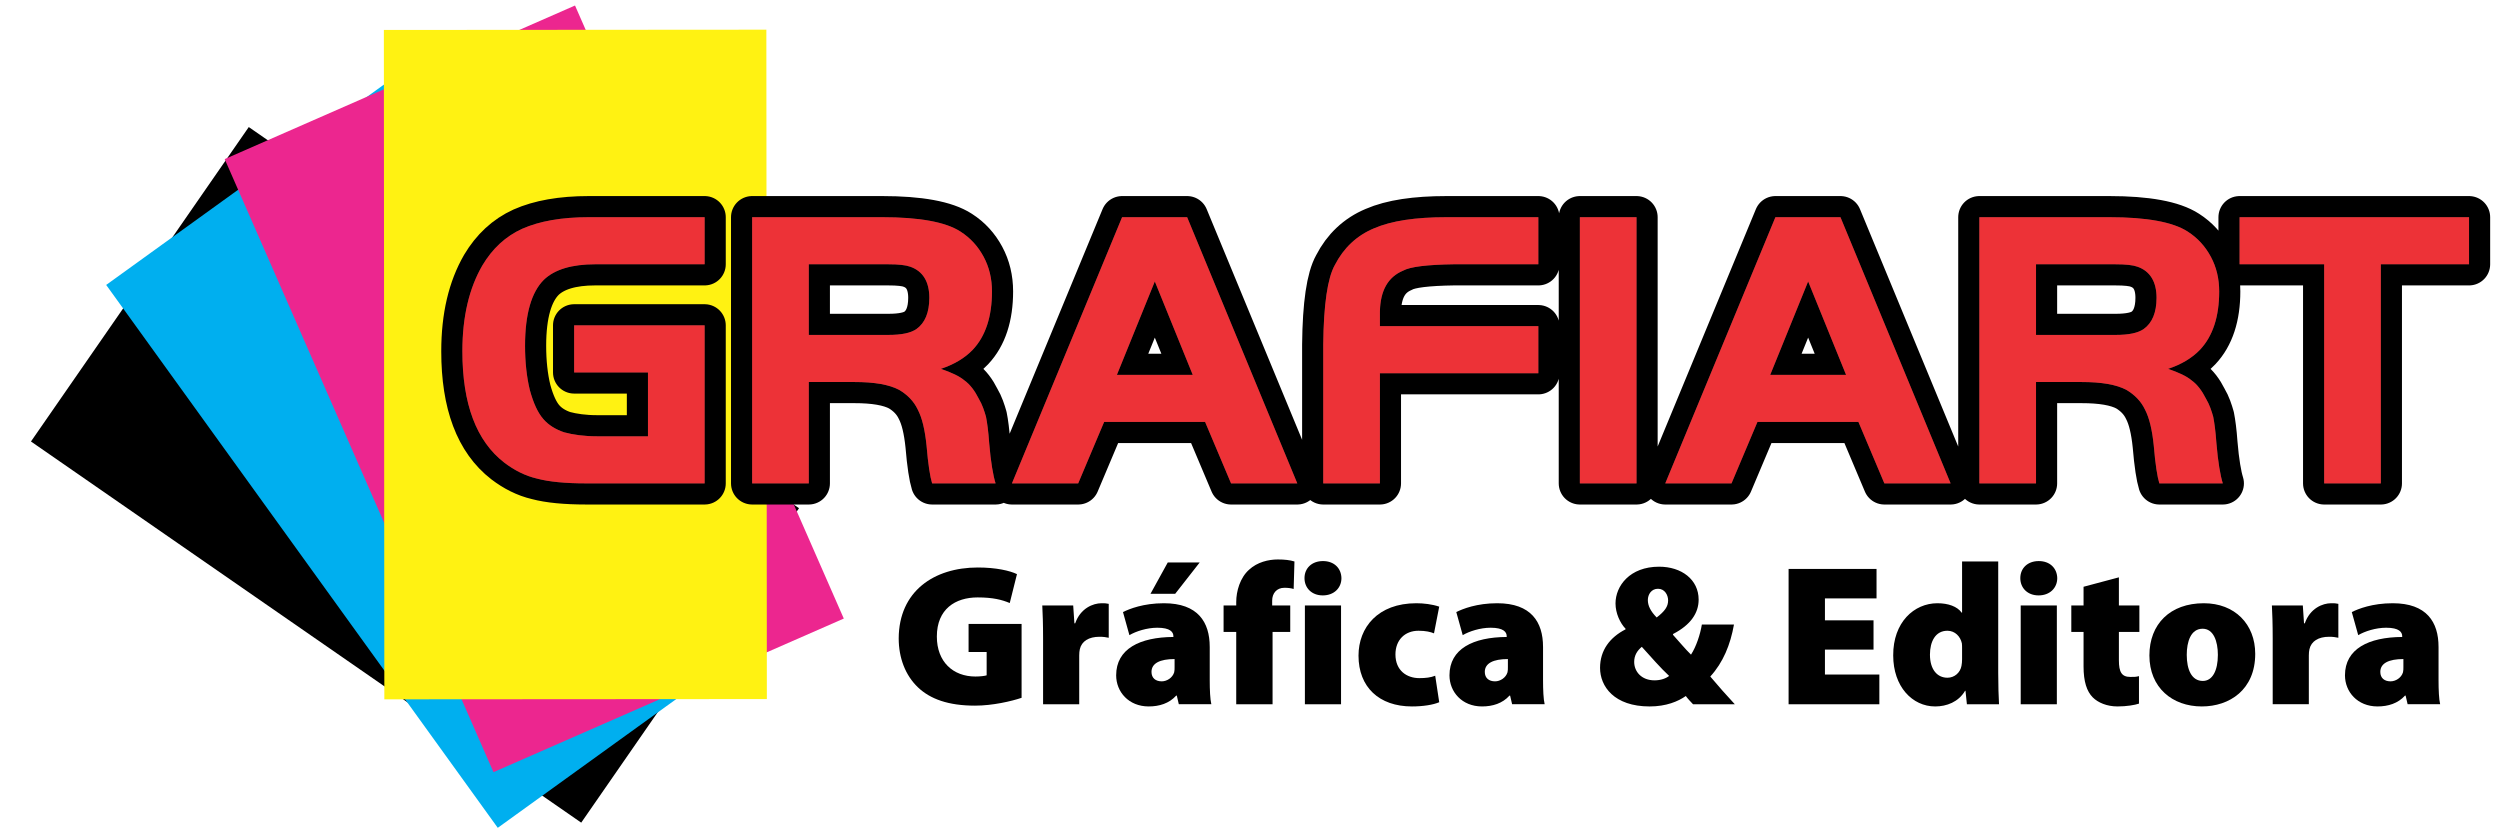 <svg xmlns="http://www.w3.org/2000/svg" xml:space="preserve" width="3189px" height="1063px" version="1.1" style="shape-rendering:geometricPrecision; text-rendering:geometricPrecision; image-rendering:optimizeQuality; fill-rule:evenodd; clip-rule:evenodd" viewBox="0 0 3189 1063" xmlns:xlink="http://www.w3.org/1999/xlink">
 <defs>
  <style type="text/css">
   
    .str0 {stroke:black;stroke-width:53.89;stroke-linejoin:round;stroke-miterlimit:22.926}
    .fil5 {fill:none;fill-rule:nonzero}
    .fil3 {fill:#FFF212}
    .fil2 {fill:#EC268F}
    .fil1 {fill:#00AFEF}
    .fil0 {fill:black}
    .fil6 {fill:#373435;fill-rule:nonzero}
    .fil7 {fill:#ED3237;fill-rule:nonzero}
    .fil4 {fill:black;fill-rule:nonzero}
   
  </style>
 </defs>
 <g id="Dados_x0020_do_x0020_Orçamento">
  <g id="_2179621113568">
   <polygon class="fil0" points="39.5,563.16 317.33,162.07 1019.23,648.28 741.41,1049.37"></polygon>
   <polygon class="fil1" points="135.44,363.46 531.15,78.03 1030.67,770.52 634.95,1055.97"></polygon>
   <polygon class="fil2" points="286.62,202.95 733.49,7.03 1076.34,789.03 629.48,984.96"></polygon>
   <polygon class="fil3" points="489.65,38.22 977.57,37.86 978.2,891.72 490.27,892.07"></polygon>
   <g>
    <path class="fil4" d="M1146.39 898.32m156.75 -102.45l-67.62 0 0 35.85 23.05 0 0 29.72c-2.04,0.76 -8.19,1.53 -14.34,1.53 -28.43,0 -49.18,-18.69 -49.18,-50.97 0,-35.09 23.57,-49.94 52,-49.94 19.72,0 31.24,3.07 40.98,7.17l9.22 -36.88c-8.97,-4.36 -26.64,-8.46 -49.94,-8.46 -56.1,0 -100.66,30.48 -100.92,90.42 0,24.84 8.45,47.13 24.59,62.49 15.62,14.86 38.68,23.31 72.74,23.31 22.54,0 46.61,-5.64 59.42,-9.99l0 -94.25zm26.38 102.45m1.03 0l46.1 0 0 -62.24c0,-3.07 0.26,-5.64 0.77,-7.94 2.31,-10.25 11.53,-15.88 25.1,-15.88 4.87,0 8.45,0.51 11.78,1.28l0 -43.28c-3.33,-0.77 -5.12,-0.77 -9.22,-0.77 -10.76,0 -26.89,6.4 -33.56,25.61l-1.02 0 -1.53 -22.8 -39.45 0c0.52,10.5 1.03,22.54 1.03,42.52l0 83.5z"></path>
    <path class="fil4" d="M1423.77 898.32m65.83 -180.83l-22.03 39.96 31.5 0 31.25 -39.96 -40.72 0zm53.52 107.58c0,-31.51 -15.11,-55.58 -58.39,-55.58 -26.13,0 -44.06,7.17 -52.25,11.26l8.19 29.46c8.2,-4.87 22.28,-9.48 35.61,-9.48 16.64,0 20.49,5.64 20.49,10.76l0 1.03c-42.77,0.25 -73,15.1 -73,48.92 0,21 15.88,39.7 41.49,39.7 13.58,0 26.12,-3.85 35.09,-13.84l0.77 0 2.56 11.02 41.49 0c-1.53,-6.4 -2.05,-18.19 -2.05,-30.74l0 -42.51zm-44.82 25.86c0,2.31 0,4.61 -0.51,6.66 -2.05,6.92 -9.22,11.53 -15.88,11.53 -7.69,0 -13.06,-4.1 -13.06,-12.04 0,-11.01 10.76,-16.39 29.45,-16.39l0 10.24zm62.5 47.39m62.49 0l0 -92.21 22.54 0 0 -33.81 -23.05 0 0 -6.14c0,-9.22 5.63,-16.39 15.62,-16.39 4.61,0 8.45,0.5 11.79,1.53l1.02 -35.09c-5.89,-1.79 -12.55,-2.56 -21.26,-2.56 -11.78,0 -26.12,3.33 -36.62,13.06 -11.53,10.25 -16.4,27.41 -16.4,41.24l0 4.35 -16.13 0 0 33.81 16.13 0 0 92.21 46.36 0zm40.73 0m46.62 0l0 -126.02 -46.11 0 0 126.02 46.11 0zm-23.06 -182.62c-14.34,0 -23.56,9.22 -23.56,21.77 0,12.3 8.96,22.03 23.31,22.03 14.59,0 23.81,-9.73 23.81,-22.03 -0.25,-12.55 -9.22,-21.77 -23.56,-21.77zm45.34 182.62m97.84 -36.37c-5.64,2.3 -12.3,3.07 -20.24,3.07 -16.13,0 -30.48,-9.73 -30.48,-30.22 0,-18.44 12.04,-30.22 29.46,-30.22 9.22,0 15.36,1.53 19.72,3.32l6.66 -34.06c-8.97,-3.08 -19.97,-4.35 -29.2,-4.35 -49.17,0 -73.76,30.99 -73.76,66.85 0,40.21 26.38,64.8 68.13,64.8 14.09,0 27.15,-2.05 34.83,-5.39l-5.12 -33.8z"></path>
    <path class="fil4" d="M1848.94 898.32m119.35 -73.25c0,-31.51 -15.11,-55.58 -58.4,-55.58 -26.12,0 -44.05,7.17 -52.25,11.26l8.2 29.46c8.2,-4.87 22.28,-9.48 35.6,-9.48 16.65,0 20.49,5.64 20.49,10.76l0 1.03c-42.77,0.25 -72.99,15.1 -72.99,48.92 0,21 15.87,39.7 41.49,39.7 13.57,0 26.12,-3.85 35.08,-13.84l0.77 0 2.56 11.02 41.5 0c-1.54,-6.4 -2.05,-18.19 -2.05,-30.74l0 -42.51zm-44.82 25.86c0,2.31 0,4.61 -0.51,6.66 -2.05,6.92 -9.22,11.53 -15.88,11.53 -7.69,0 -13.07,-4.1 -13.07,-12.04 0,-11.01 10.76,-16.39 29.46,-16.39l0 10.24zm117.56 47.39m171.86 0c-10.76,-11.53 -21.26,-23.56 -31.25,-35.35 16.39,-17.92 25.61,-40.47 30.22,-66.33l-40.97 0c-2.05,12.54 -7.17,28.17 -13.84,38.42 -7.17,-6.92 -15.36,-16.91 -23.05,-25.36l0.26 -1.03c22.28,-11.52 32.53,-26.63 32.53,-43.79 0,-25.62 -21.78,-42.01 -50.46,-42.01 -37.4,0 -55.58,24.59 -55.58,46.87 0,12.55 5.89,25.1 12.81,32.27l0 0.77c-19.98,10.25 -32.53,26.64 -32.53,49.18 0,23.56 17.92,49.18 63.26,49.18 21,0 36.37,-6.41 46.11,-13.32 2.81,3.84 6.14,7.17 9.22,10.5l53.27 0zm-102.45 -30.48c-16.39,0 -25.87,-11.02 -25.87,-23.56 0,-8.2 3.84,-14.35 9.73,-19.21 12.04,13.31 23.82,26.89 34.84,37.13 -3.85,3.07 -10.51,5.64 -18.45,5.64l-0.25 0zm4.61 -116.8c8.45,0 12.8,7.95 12.8,14.86 0,7.94 -4.35,13.83 -14.59,21.77 -7.94,-8.19 -11.27,-15.11 -11.27,-22.28 0,-7.17 4.6,-14.35 12.8,-14.35l0.26 0zm166.48 147.28m108.34 -107.06l-61.98 0 0 -27.92 65.82 0 0 -37.65 -112.18 0 0 172.63 115.77 0 0 -37.91 -69.41 0 0 -31.76 61.98 0 0 -37.39zm24.85 107.06m88.1 -182.11l0 65.31 -0.51 0c-5.64,-7.94 -17.16,-12.03 -30.99,-12.03 -29.71,0 -56.6,24.33 -56.35,66.59 0,39.7 24.33,65.06 53.53,65.06 14.6,0 29.71,-5.64 38.16,-19.98l0.52 0 1.79 17.16 40.98 0c-0.51,-8.45 -1.02,-24.33 -1.02,-39.96l0 -142.15 -46.11 0zm0 124.74c0,2.81 -0.25,5.88 -0.76,8.45 -1.54,8.45 -8.71,15.11 -17.94,15.11 -12.8,0 -22.28,-10.24 -22.28,-29.45 0,-16.66 6.92,-30.48 22.28,-30.48 9.73,0 16.65,7.42 18.45,16.13 0.25,2.05 0.25,4.1 0.25,5.89l0 14.35zm74.28 57.37m46.62 0l0 -126.02 -46.11 0 0 126.02 46.11 0zm-23.06 -182.62c-14.34,0 -23.56,9.22 -23.56,21.77 0,12.3 8.96,22.03 23.31,22.03 14.6,0 23.82,-9.73 23.82,-22.03 -0.26,-12.55 -9.22,-21.77 -23.57,-21.77zm41.5 182.62m15.62 -149.84l0 23.82 -15.62 0 0 33.81 15.62 0 0 44.06c0,19.21 4.1,31.76 11.78,39.44 6.66,6.66 17.93,11.53 31.51,11.53 11.78,0 22.03,-1.8 27.4,-3.59l0 -35.09c-3.84,1.03 -5.64,1.03 -11.01,1.03 -11.02,0 -14.6,-6.15 -14.6,-21.26l0 -36.12 26.13 0 0 -33.81 -26.13 0 0 -35.85 -45.08 12.03z"></path>
    <path class="fil4" d="M2741.78 898.32m69.41 -128.83c-43.03,0 -69.41,26.63 -69.41,66.59 0,40.98 29.2,65.06 66.85,65.06 35.34,0 68.13,-21.26 68.13,-67.11 0,-37.91 -26.12,-64.54 -65.57,-64.54zm-1.53 32.52c13.83,0 19.46,15.88 19.46,33.3 0,20.23 -6.91,33.3 -19.21,33.3 -14.34,0 -20.49,-14.6 -20.49,-33.3 0,-16.65 5.13,-33.3 20.24,-33.3zm88.36 96.31m1.03 0l46.1 0 0 -62.24c0,-3.07 0.26,-5.64 0.77,-7.94 2.31,-10.25 11.53,-15.88 25.1,-15.88 4.87,0 8.45,0.51 11.78,1.28l0 -43.28c-3.33,-0.77 -5.12,-0.77 -9.22,-0.77 -10.76,0 -26.89,6.4 -33.56,25.61l-1.02 0 -1.53 -22.8 -39.45 0c0.52,10.5 1.03,22.54 1.03,42.52l0 83.5z"></path>
    <path class="fil4" d="M2991.24 898.32m119.35 -73.25c0,-31.51 -15.11,-55.58 -58.39,-55.58 -26.13,0 -44.06,7.17 -52.25,11.26l8.19 29.46c8.2,-4.87 22.28,-9.48 35.61,-9.48 16.64,0 20.49,5.64 20.49,10.76l0 1.03c-42.78,0.25 -73,15.1 -73,48.92 0,21 15.88,39.7 41.49,39.7 13.58,0 26.12,-3.85 35.09,-13.84l0.77 0 2.56 11.02 41.49 0c-1.53,-6.4 -2.05,-18.19 -2.05,-30.74l0 -42.51zm-44.82 25.86c0,2.31 0,4.61 -0.51,6.66 -2.05,6.92 -9.22,11.53 -15.88,11.53 -7.69,0 -13.06,-4.1 -13.06,-12.04 0,-11.01 10.76,-16.39 29.45,-16.39l0 10.24z"></path>
   </g>
   <g>
    <path class="fil5 str0" d="M589.81 616.61m142.55 -201.6l166.47 0 0 201.6 -151.2 0c-26.47,0 -47.34,-2.04 -62.62,-6.11 -15.26,-3.56 -29.01,-10.69 -41.74,-20.36 -35.63,-27.49 -53.46,-74.83 -53.46,-142.03 0,-44.3 8.66,-80.44 25.46,-109.46 12.73,-21.38 29.53,-37.16 50.91,-46.84 21.89,-9.67 49.89,-14.76 85.02,-14.76l147.63 0 0 60.07 -139.48 0c-30.04,0 -51.94,6.62 -65.68,19.86 -15.78,15.78 -23.92,43.78 -23.92,84 0,20.87 2.03,39.71 6.1,56.51 4.58,16.8 10.18,29.01 17.31,37.16 6.62,7.64 15.78,13.23 26.47,16.8 11.21,3.05 25.46,5.09 41.75,5.09l65.16 0 0 -81.45 -94.18 0 0 -60.08zm227.06 201.6m72.28 -129.3l0 129.3 -72.28 0 0 -339.56 165.96 0c47.34,0 80.94,6.11 99.78,18.33 12.72,8.14 22.4,18.84 29.53,32.07 7.12,13.24 10.69,28 10.69,44.29 0,32.07 -8.15,57.02 -24.44,74.33 -10.18,10.69 -23.93,18.83 -40.73,24.43 13.24,4.59 23.42,9.17 30.04,14.77 7.13,5.09 13.24,13.23 18.33,23.42 4.58,7.63 7.12,15.78 9.16,22.9 1.53,7.64 3.05,18.84 4.07,33.61 2.04,24.43 5.09,41.74 8.15,51.41l-80.95 0c-2.54,-8.15 -5.09,-23.92 -7.12,-48.36 -2.04,-19.86 -5.61,-35.13 -11.21,-45.82 -5.08,-10.69 -13.23,-18.83 -23.41,-24.94 -13.24,-7.13 -32.59,-10.18 -57.53,-10.18l-58.04 0zm0 -60.08l101.32 0c17.3,0 29.01,-2.54 36.14,-7.63 10.69,-7.64 16.29,-20.87 16.29,-39.71 0,-20.37 -8.15,-34.11 -24.44,-39.71 -5.6,-2.04 -14.76,-3.06 -27.99,-3.06l-101.32 0 0 90.11zm259.13 189.38m0 0l140.51 -339.56 82.98 0 140.5 339.56 -84.5 0 -33.1 -78.4 -128.79 0 -33.09 78.4 -84.51 0zm182.25 -257.6l-48.36 119.13 96.72 0 -48.36 -119.13zm214.84 257.6m274.39 -200.58l0 60.07 -202.11 0 0 140.51 -72.28 0 0 -177.16c0.5,-51.42 5.6,-85.02 14.76,-101.31 11.2,-21.89 28,-37.67 49.89,-46.84 22.4,-9.67 52.94,-14.25 92.65,-14.25l117.09 0 0 60.07 -107.92 0c-33.61,0.51 -55.5,3.06 -64.66,8.15 -19.34,8.14 -29.02,25.46 -29.53,52.44l0 18.32 202.11 0zm52.95 200.58m0 0l0 -339.56 72.29 0 0 339.56 -72.29 0zm108.94 0m0 0l140.51 -339.56 82.98 0 140.51 339.56 -84.51 0 -33.09 -78.4 -128.8 0 -33.09 78.4 -84.51 0zm182.26 -257.6l-48.37 119.13 96.73 0 -48.36 -119.13zm218.39 257.6m72.29 -129.3l0 129.3 -72.29 0 0 -339.56 165.97 0c47.34,0 80.94,6.11 99.78,18.33 12.72,8.14 22.4,18.84 29.53,32.07 7.12,13.24 10.68,28 10.68,44.29 0,32.07 -8.14,57.02 -24.43,74.33 -10.19,10.69 -23.93,18.83 -40.73,24.43 13.24,4.59 23.42,9.17 30.04,14.77 7.12,5.09 13.23,13.23 18.33,23.42 4.58,7.63 7.12,15.78 9.16,22.9 1.52,7.64 3.05,18.84 4.07,33.61 2.04,24.43 5.09,41.74 8.15,51.41l-80.95 0c-2.54,-8.15 -5.09,-23.92 -7.13,-48.36 -2.03,-19.86 -5.6,-35.13 -11.2,-45.82 -5.08,-10.69 -13.23,-18.83 -23.41,-24.94 -13.24,-7.13 -32.59,-10.18 -57.53,-10.18l-58.04 0zm0 -60.08l101.31 0c17.31,0 29.02,-2.54 36.14,-7.63 10.7,-7.64 16.3,-20.87 16.3,-39.71 0,-20.37 -8.15,-34.11 -24.44,-39.71 -5.6,-2.04 -14.76,-3.06 -28,-3.06l-101.31 0 0 90.11zm259.64 189.38m107.92 -279.49l-107.92 0 0 -60.07 292.72 0 0 60.07 -112.51 0 0 279.49 -72.29 0 0 -279.49z"></path>
   </g>
   <path class="fil5" d="M589.81 616.61m142.55 -201.6l166.47 0 0 201.6 -151.2 0c-26.47,0 -47.34,-2.04 -62.62,-6.11 -15.26,-3.56 -29.01,-10.69 -41.74,-20.36 -35.63,-27.49 -53.46,-74.83 -53.46,-142.03 0,-44.3 8.66,-80.44 25.46,-109.46 12.73,-21.38 29.53,-37.16 50.91,-46.84 21.89,-9.67 49.89,-14.76 85.02,-14.76l147.63 0 0 60.07 -139.48 0c-30.04,0 -51.94,6.62 -65.68,19.86 -15.78,15.78 -23.92,43.78 -23.92,84 0,20.87 2.03,39.71 6.1,56.51 4.58,16.8 10.18,29.01 17.31,37.16 6.62,7.64 15.78,13.23 26.47,16.8 11.21,3.05 25.46,5.09 41.75,5.09l65.16 0 0 -81.45 -94.18 0 0 -60.08zm227.06 201.6m72.28 -129.3l0 129.3 -72.28 0 0 -339.56 165.96 0c47.34,0 80.94,6.11 99.78,18.33 12.72,8.14 22.4,18.84 29.53,32.07 7.12,13.24 10.69,28 10.69,44.29 0,32.07 -8.15,57.02 -24.44,74.33 -10.18,10.69 -23.93,18.83 -40.73,24.43 13.24,4.59 23.42,9.17 30.04,14.77 7.13,5.09 13.24,13.23 18.33,23.42 4.58,7.63 7.12,15.78 9.16,22.9 1.53,7.64 3.05,18.84 4.07,33.61 2.04,24.43 5.09,41.74 8.15,51.41l-80.95 0c-2.54,-8.15 -5.09,-23.92 -7.12,-48.36 -2.04,-19.86 -5.61,-35.13 -11.21,-45.82 -5.08,-10.69 -13.23,-18.83 -23.41,-24.94 -13.24,-7.13 -32.59,-10.18 -57.53,-10.18l-58.04 0zm0 -60.08l101.32 0c17.3,0 29.01,-2.54 36.14,-7.63 10.69,-7.64 16.29,-20.87 16.29,-39.71 0,-20.37 -8.15,-34.11 -24.44,-39.71 -5.6,-2.04 -14.76,-3.06 -27.99,-3.06l-101.32 0 0 90.11zm259.13 189.38m0 0l140.51 -339.56 82.98 0 140.5 339.56 -84.5 0 -33.1 -78.4 -128.79 0 -33.09 78.4 -84.51 0zm182.25 -257.6l-48.36 119.13 96.72 0 -48.36 -119.13zm214.84 257.6m274.39 -200.58l0 60.07 -202.11 0 0 140.51 -72.28 0 0 -177.16c0.5,-51.42 5.6,-85.02 14.76,-101.31 11.2,-21.89 28,-37.67 49.89,-46.84 22.4,-9.67 52.94,-14.25 92.65,-14.25l117.09 0 0 60.07 -107.92 0c-33.61,0.51 -55.5,3.06 -64.66,8.15 -19.34,8.14 -29.02,25.46 -29.53,52.44l0 18.32 202.11 0zm52.95 200.58m0 0l0 -339.56 72.29 0 0 339.56 -72.29 0zm108.94 0m0 0l140.51 -339.56 82.98 0 140.51 339.56 -84.51 0 -33.09 -78.4 -128.8 0 -33.09 78.4 -84.51 0zm182.26 -257.6l-48.37 119.13 96.73 0 -48.36 -119.13zm218.39 257.6m72.29 -129.3l0 129.3 -72.29 0 0 -339.56 165.97 0c47.34,0 80.94,6.11 99.78,18.33 12.72,8.14 22.4,18.84 29.53,32.07 7.12,13.24 10.68,28 10.68,44.29 0,32.07 -8.14,57.02 -24.43,74.33 -10.19,10.69 -23.93,18.83 -40.73,24.43 13.24,4.59 23.42,9.17 30.04,14.77 7.12,5.09 13.23,13.23 18.33,23.42 4.58,7.63 7.12,15.78 9.16,22.9 1.52,7.64 3.05,18.84 4.07,33.61 2.04,24.43 5.09,41.74 8.15,51.41l-80.95 0c-2.54,-8.15 -5.09,-23.92 -7.13,-48.36 -2.03,-19.86 -5.6,-35.13 -11.2,-45.82 -5.08,-10.69 -13.23,-18.83 -23.41,-24.94 -13.24,-7.13 -32.59,-10.18 -57.53,-10.18l-58.04 0zm0 -60.08l101.31 0c17.31,0 29.02,-2.54 36.14,-7.63 10.7,-7.64 16.3,-20.87 16.3,-39.71 0,-20.37 -8.15,-34.11 -24.44,-39.71 -5.6,-2.04 -14.76,-3.06 -28,-3.06l-101.31 0 0 90.11zm259.64 189.38m107.92 -279.49l-107.92 0 0 -60.07 292.72 0 0 60.07 -112.51 0 0 279.49 -72.29 0 0 -279.49z"></path>
   <path class="fil6" d="M589.81 616.61m142.55 -201.6l166.47 0 0 201.6 -151.2 0c-26.47,0 -47.34,-2.04 -62.62,-6.11 -15.26,-3.56 -29.01,-10.69 -41.74,-20.36 -35.63,-27.49 -53.46,-74.83 -53.46,-142.03 0,-44.3 8.66,-80.44 25.46,-109.46 12.73,-21.38 29.53,-37.16 50.91,-46.84 21.89,-9.67 49.89,-14.76 85.02,-14.76l147.63 0 0 60.07 -139.48 0c-30.04,0 -51.94,6.62 -65.68,19.86 -15.78,15.78 -23.92,43.78 -23.92,84 0,20.87 2.03,39.71 6.1,56.51 4.58,16.8 10.18,29.01 17.31,37.16 6.62,7.64 15.78,13.23 26.47,16.8 11.21,3.05 25.46,5.09 41.75,5.09l65.16 0 0 -81.45 -94.18 0 0 -60.08zm227.06 201.6m72.28 -129.3l0 129.3 -72.28 0 0 -339.56 165.96 0c47.34,0 80.94,6.11 99.78,18.33 12.72,8.14 22.4,18.84 29.53,32.07 7.12,13.24 10.69,28 10.69,44.29 0,32.07 -8.15,57.02 -24.44,74.33 -10.18,10.69 -23.93,18.83 -40.73,24.43 13.24,4.59 23.42,9.17 30.04,14.77 7.13,5.09 13.24,13.23 18.33,23.42 4.58,7.63 7.12,15.78 9.16,22.9 1.53,7.64 3.05,18.84 4.07,33.61 2.04,24.43 5.09,41.74 8.15,51.41l-80.95 0c-2.54,-8.15 -5.09,-23.92 -7.12,-48.36 -2.04,-19.86 -5.61,-35.13 -11.21,-45.82 -5.08,-10.69 -13.23,-18.83 -23.41,-24.94 -13.24,-7.13 -32.59,-10.18 -57.53,-10.18l-58.04 0zm0 -60.08l101.32 0c17.3,0 29.01,-2.54 36.14,-7.63 10.69,-7.64 16.29,-20.87 16.29,-39.71 0,-20.37 -8.15,-34.11 -24.44,-39.71 -5.6,-2.04 -14.76,-3.06 -27.99,-3.06l-101.32 0 0 90.11zm259.13 189.38m0 0l140.51 -339.56 82.98 0 140.5 339.56 -84.5 0 -33.1 -78.4 -128.79 0 -33.09 78.4 -84.51 0zm182.25 -257.6l-48.36 119.13 96.72 0 -48.36 -119.13zm214.84 257.6m274.39 -200.58l0 60.07 -202.11 0 0 140.51 -72.28 0 0 -177.16c0.5,-51.42 5.6,-85.02 14.76,-101.31 11.2,-21.89 28,-37.67 49.89,-46.84 22.4,-9.67 52.94,-14.25 92.65,-14.25l117.09 0 0 60.07 -107.92 0c-33.61,0.51 -55.5,3.06 -64.66,8.15 -19.34,8.14 -29.02,25.46 -29.53,52.44l0 18.32 202.11 0zm52.95 200.58m0 0l0 -339.56 72.29 0 0 339.56 -72.29 0zm108.94 0m0 0l140.51 -339.56 82.98 0 140.51 339.56 -84.51 0 -33.09 -78.4 -128.8 0 -33.09 78.4 -84.51 0zm182.26 -257.6l-48.37 119.13 96.73 0 -48.36 -119.13zm218.39 257.6m72.29 -129.3l0 129.3 -72.29 0 0 -339.56 165.97 0c47.34,0 80.94,6.11 99.78,18.33 12.72,8.14 22.4,18.84 29.53,32.07 7.12,13.24 10.68,28 10.68,44.29 0,32.07 -8.14,57.02 -24.43,74.33 -10.19,10.69 -23.93,18.83 -40.73,24.43 13.24,4.59 23.42,9.17 30.04,14.77 7.12,5.09 13.23,13.23 18.33,23.42 4.58,7.63 7.12,15.78 9.16,22.9 1.52,7.64 3.05,18.84 4.07,33.61 2.04,24.43 5.09,41.74 8.15,51.41l-80.95 0c-2.54,-8.15 -5.09,-23.92 -7.13,-48.36 -2.03,-19.86 -5.6,-35.13 -11.2,-45.82 -5.08,-10.69 -13.23,-18.83 -23.41,-24.94 -13.24,-7.13 -32.59,-10.18 -57.53,-10.18l-58.04 0zm0 -60.08l101.31 0c17.31,0 29.02,-2.54 36.14,-7.63 10.7,-7.64 16.3,-20.87 16.3,-39.71 0,-20.37 -8.15,-34.11 -24.44,-39.71 -5.6,-2.04 -14.76,-3.06 -28,-3.06l-101.31 0 0 90.11zm259.64 189.38m107.92 -279.49l-107.92 0 0 -60.07 292.72 0 0 60.07 -112.51 0 0 279.49 -72.29 0 0 -279.49z"></path>
   <path class="fil7" d="M589.81 616.61m142.55 -201.6l166.47 0 0 201.6 -151.2 0c-26.47,0 -47.34,-2.04 -62.62,-6.11 -15.26,-3.56 -29.01,-10.69 -41.74,-20.36 -35.63,-27.49 -53.46,-74.83 -53.46,-142.03 0,-44.3 8.66,-80.44 25.46,-109.46 12.73,-21.38 29.53,-37.16 50.91,-46.84 21.89,-9.67 49.89,-14.76 85.02,-14.76l147.63 0 0 60.07 -139.48 0c-30.04,0 -51.94,6.62 -65.68,19.86 -15.78,15.78 -23.92,43.78 -23.92,84 0,20.87 2.03,39.71 6.1,56.51 4.58,16.8 10.18,29.01 17.31,37.16 6.62,7.64 15.78,13.23 26.47,16.8 11.21,3.05 25.46,5.09 41.75,5.09l65.16 0 0 -81.45 -94.18 0 0 -60.08zm227.06 201.6m72.28 -129.3l0 129.3 -72.28 0 0 -339.56 165.96 0c47.34,0 80.94,6.11 99.78,18.33 12.72,8.14 22.4,18.84 29.53,32.07 7.12,13.24 10.69,28 10.69,44.29 0,32.07 -8.15,57.02 -24.44,74.33 -10.18,10.69 -23.93,18.83 -40.73,24.43 13.24,4.59 23.42,9.17 30.04,14.77 7.13,5.09 13.24,13.23 18.33,23.42 4.58,7.63 7.12,15.78 9.16,22.9 1.53,7.64 3.05,18.84 4.07,33.61 2.04,24.43 5.09,41.74 8.15,51.41l-80.95 0c-2.54,-8.15 -5.09,-23.92 -7.12,-48.36 -2.04,-19.86 -5.61,-35.13 -11.21,-45.82 -5.08,-10.69 -13.23,-18.83 -23.41,-24.94 -13.24,-7.13 -32.59,-10.18 -57.53,-10.18l-58.04 0zm0 -60.08l101.32 0c17.3,0 29.01,-2.54 36.14,-7.63 10.69,-7.64 16.29,-20.87 16.29,-39.71 0,-20.37 -8.15,-34.11 -24.44,-39.71 -5.6,-2.04 -14.76,-3.06 -27.99,-3.06l-101.32 0 0 90.11zm259.13 189.38m0 0l140.51 -339.56 82.98 0 140.5 339.56 -84.5 0 -33.1 -78.4 -128.79 0 -33.09 78.4 -84.51 0zm182.25 -257.6l-48.36 119.13 96.72 0 -48.36 -119.13zm214.84 257.6m274.39 -200.58l0 60.07 -202.11 0 0 140.51 -72.28 0 0 -177.16c0.5,-51.42 5.6,-85.02 14.76,-101.31 11.2,-21.89 28,-37.67 49.89,-46.84 22.4,-9.67 52.94,-14.25 92.65,-14.25l117.09 0 0 60.07 -107.92 0c-33.61,0.51 -55.5,3.06 -64.66,8.15 -19.34,8.14 -29.02,25.46 -29.53,52.44l0 18.32 202.11 0zm52.95 200.58m0 0l0 -339.56 72.29 0 0 339.56 -72.29 0zm108.94 0m0 0l140.51 -339.56 82.98 0 140.51 339.56 -84.51 0 -33.09 -78.4 -128.8 0 -33.09 78.4 -84.51 0zm182.26 -257.6l-48.37 119.13 96.73 0 -48.36 -119.13zm218.39 257.6m72.29 -129.3l0 129.3 -72.29 0 0 -339.56 165.97 0c47.34,0 80.94,6.11 99.78,18.33 12.72,8.14 22.4,18.84 29.53,32.07 7.12,13.24 10.68,28 10.68,44.29 0,32.07 -8.14,57.02 -24.43,74.33 -10.19,10.69 -23.93,18.83 -40.73,24.43 13.24,4.59 23.42,9.17 30.04,14.77 7.12,5.09 13.23,13.23 18.33,23.42 4.58,7.63 7.12,15.78 9.16,22.9 1.52,7.64 3.05,18.84 4.07,33.61 2.04,24.43 5.09,41.74 8.15,51.41l-80.95 0c-2.54,-8.15 -5.09,-23.92 -7.13,-48.36 -2.03,-19.86 -5.6,-35.13 -11.2,-45.82 -5.08,-10.69 -13.23,-18.83 -23.41,-24.94 -13.24,-7.13 -32.59,-10.18 -57.53,-10.18l-58.04 0zm0 -60.08l101.31 0c17.31,0 29.02,-2.54 36.14,-7.63 10.7,-7.64 16.3,-20.87 16.3,-39.71 0,-20.37 -8.15,-34.11 -24.44,-39.71 -5.6,-2.04 -14.76,-3.06 -28,-3.06l-101.31 0 0 90.11zm259.64 189.38m107.92 -279.49l-107.92 0 0 -60.07 292.72 0 0 60.07 -112.51 0 0 279.49 -72.29 0 0 -279.49z"></path>
  </g>
 </g>
</svg>
